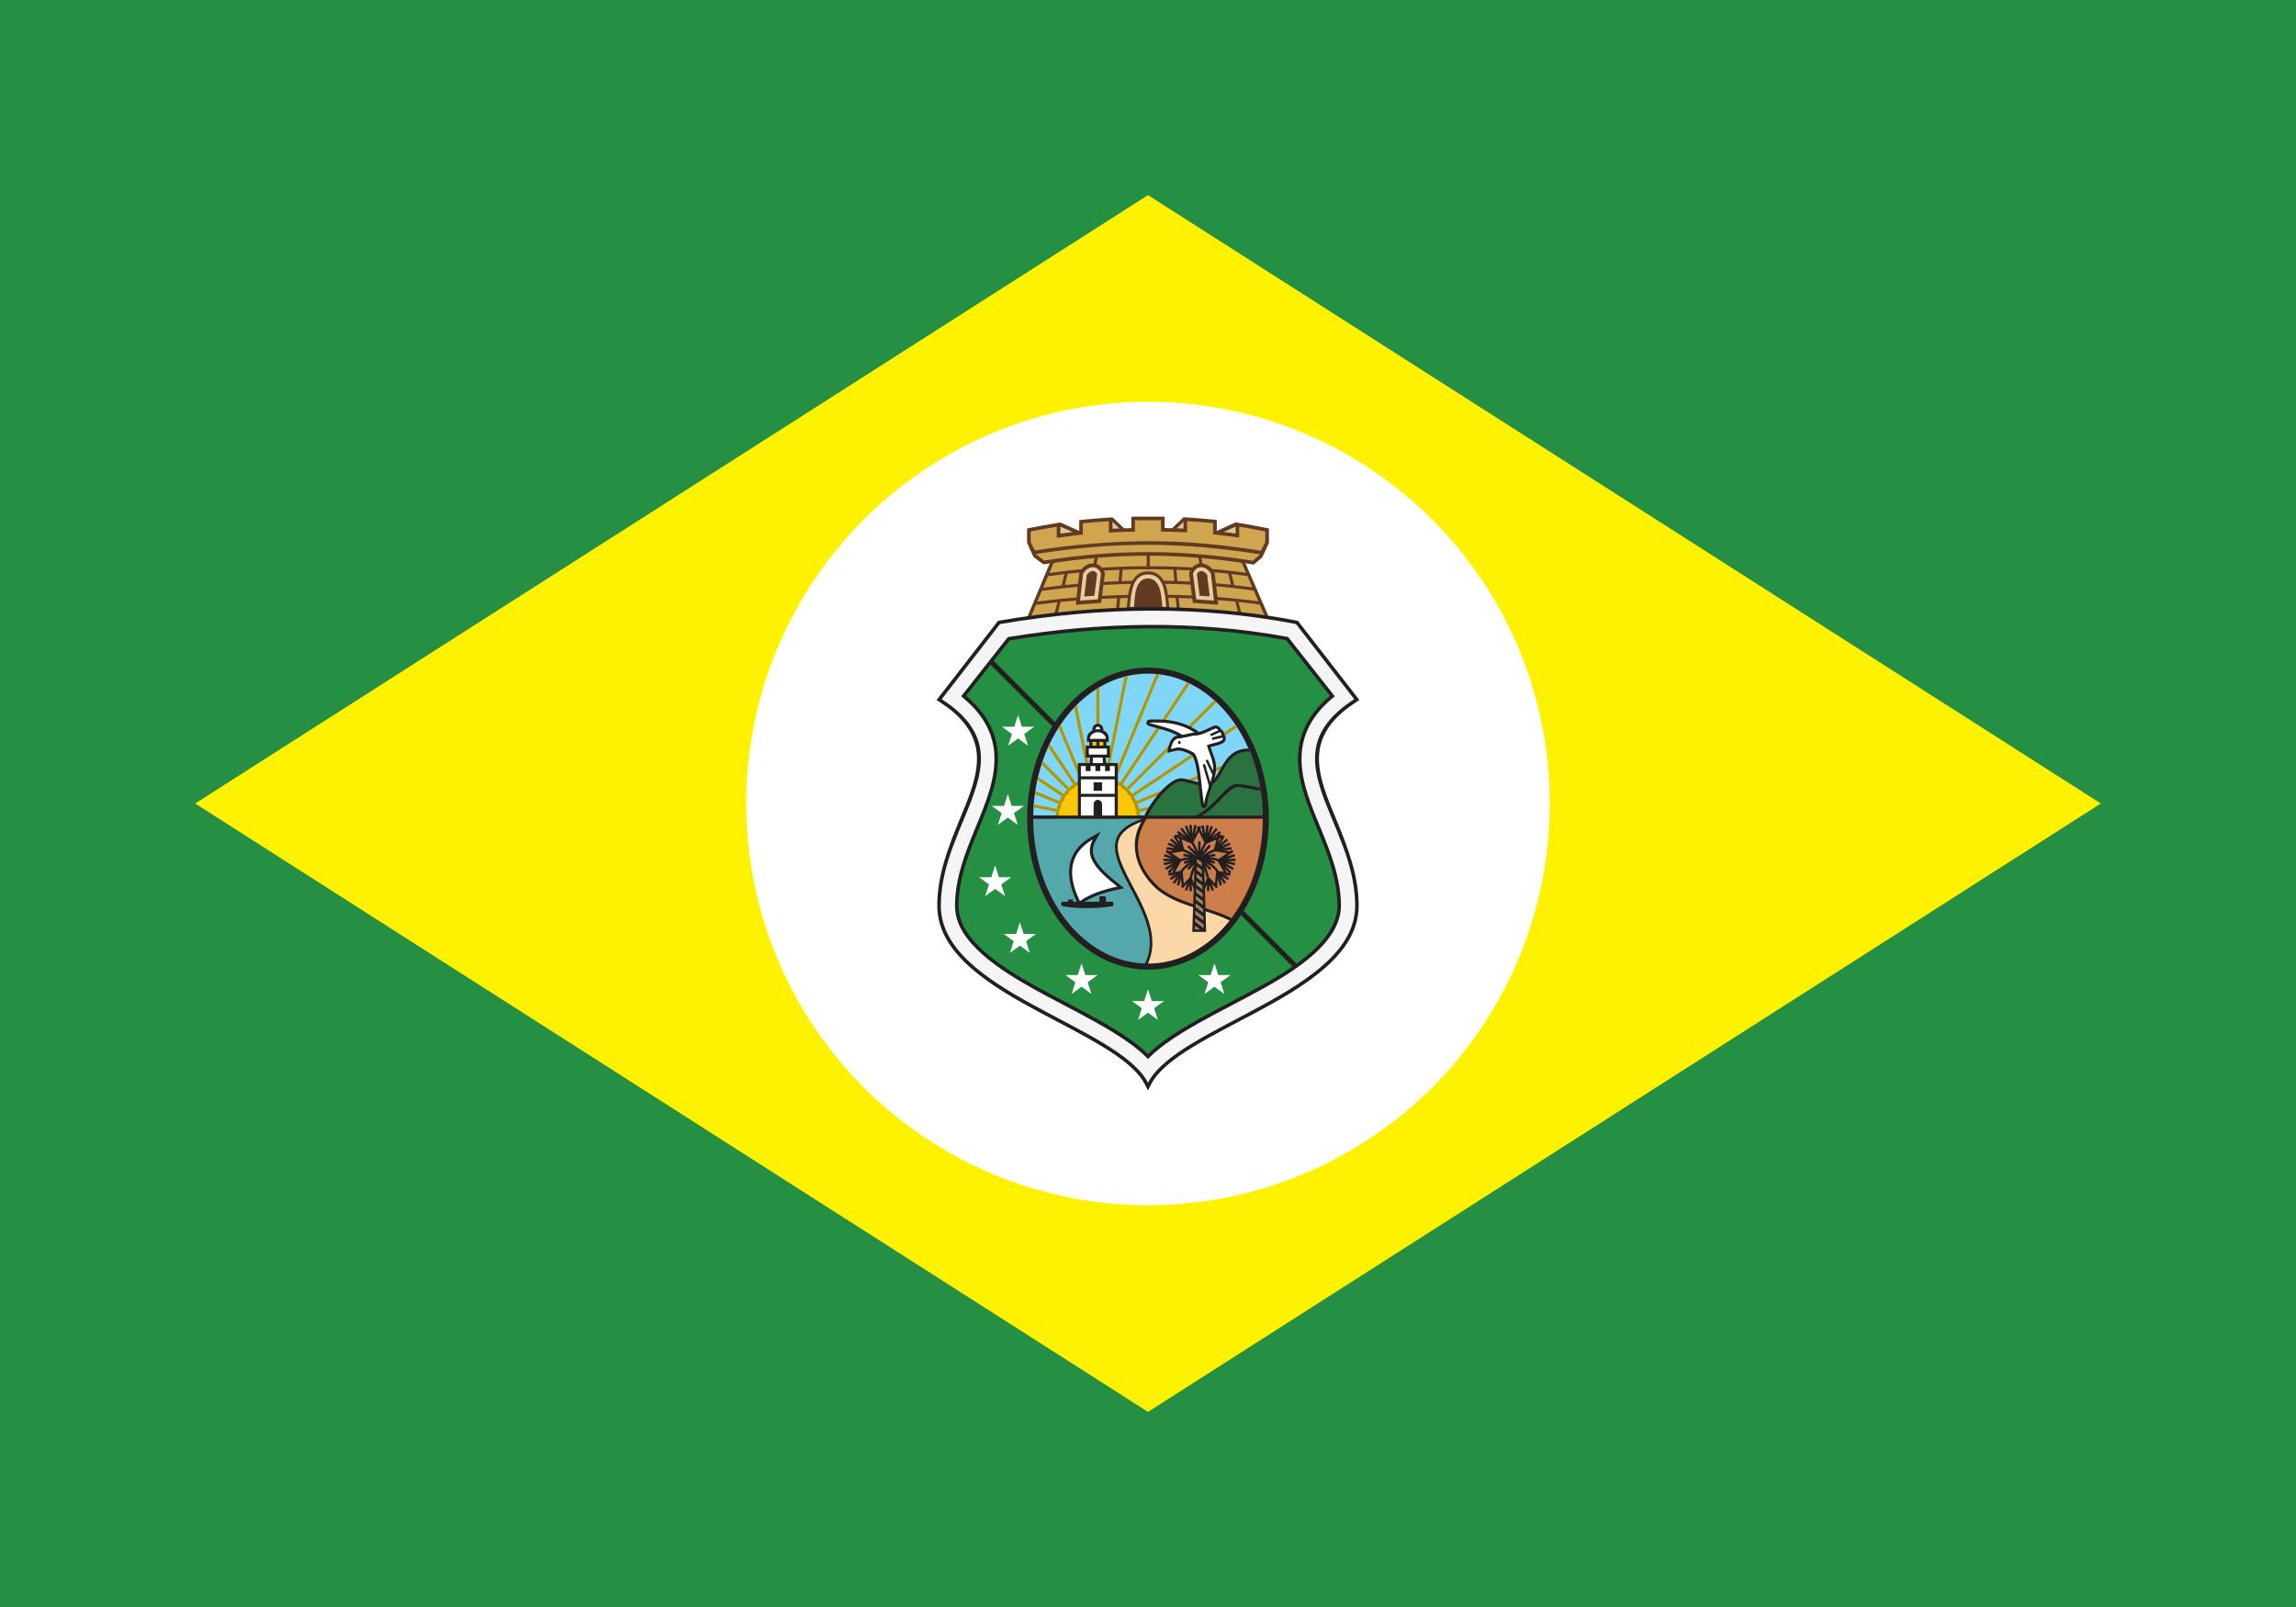 <svg xmlns="http://www.w3.org/2000/svg" xmlns:xlink="http://www.w3.org/1999/xlink" id="Camada_1" data-name="Camada 1" viewBox="0 0 1446.25 1012.37"><defs><style>      .cls-1 {        fill: #258f44;      }      .cls-2 {        fill: #cd7f4b;      }      .cls-3 {        fill: #fcd7a8;      }      .cls-4 {        fill: #a4835b;      }      .cls-5, .cls-6 {        fill: #fff;      }      .cls-5, .cls-7, .cls-8 {        stroke-width: 1.9px;      }      .cls-5, .cls-7, .cls-8, .cls-9 {        stroke-miterlimit: 10;      }      .cls-5, .cls-8, .cls-9 {        stroke: #231f20;      }      .cls-10 {        fill: #dcc89c;      }      .cls-11 {        fill: #fff200;      }      .cls-12 {        fill: #80d6f7;      }      .cls-13 {        fill: none;      }      .cls-7 {        stroke: #b49700;      }      .cls-14 {        fill: #231f20;      }      .cls-15 {        fill: #54a7aa;      }      .cls-16 {        fill: #613a21;      }      .cls-9 {        stroke-width: 3.04px;      }      .cls-17 {        fill: #cfa550;      }      .cls-18 {        fill: #2a723f;      }      .cls-19 {        fill: #e7cf9c;      }      .cls-20 {        fill: #f5f5f5;      }      .cls-21 {        fill: #fbc707;      }      .cls-22 {        clip-path: url(#clippath);      }    </style><clipPath id="clippath"><ellipse class="cls-13" cx="723.12" cy="515.7" rx="72.31" ry="91.34"></ellipse></clipPath></defs><path class="cls-1" d="M0,0h1446.25v1012.37H0V0Z"></path><path class="cls-11" d="M122.93,506.19L723.12,122.93l600.19,383.26-600.19,383.26L122.93,506.19Z"></path><circle class="cls-6" cx="723.12" cy="506.19" r="253.09"></circle><g><path class="cls-16" d="M796.84,392.01c-48.94-7.73-98.61-7.19-147.59,0l-3.96.95,16.97-40.53,1.22-.08c19.64-3.2,39.69-5.4,59.64-5.48,19.9-.08,39.54,2.09,59.18,5.4l1.22.23,17.43,40.15-4.11-.65Z"></path><path class="cls-17" d="M781.9,386.31l-1.79-7.09.27.03c4.36.46,8.7.99,13.04,1.59l.11.02,3.2,7.39c-4.94-.72-9.88-1.37-14.84-1.94ZM792.31,378.77c-10.41-1.39-20.86-2.42-31.34-3.08h-.15s-1.13-6.82-1.13-6.82l.24.02c9.93.71,19.83,1.74,29.68,3.15l.11.02,2.93,6.76-.33-.04ZM788.5,369.97c-3.64-.51-7.29-.96-10.94-1.37l-.13-.02-1.75-6.96.27.03c3.25.39,6.49.81,9.72,1.28l.11.02,3.06,7.06-.33-.05ZM784.55,360.85c-8.81-1.24-17.65-2.19-26.52-2.86h-.15s-1.19-7.15-1.19-7.15l.25.03c8.37.9,16.71,2.09,25.02,3.49l.1.02,2.83,6.53-.33-.05ZM754.72,350.63l1.2,7.2-.24-.02c-10.4-.73-20.83-1.1-31.26-1.12h-.19v-7.72h.19c10.07.03,20.13.62,30.15,1.64l.14.02ZM722.33,348.98v7.72s-.18,0-.18,0c-10.54.04-21.08.43-31.6,1.18l-.24.02,1.2-7.2.14-.02c10.13-1.05,20.3-1.61,30.48-1.7h.19ZM689.55,350.91l-1.19,7.14h-.15c-8.99.69-17.96,1.64-26.89,2.87l-.33.05,2.74-6.53.11-.02c8.45-1.39,16.94-2.55,25.46-3.48l.25-.02ZM660.23,362.99c3.33-.47,6.67-.9,10.01-1.29l.27-.03-1.8,7.12-.13.02c-3.73.41-7.45.88-11.16,1.38l-.33.05,3.04-7.22.11-.02ZM656.34,372.25c9.94-1.38,19.93-2.43,29.94-3.17l.24-.02-1.13,6.8h-.15c-10.53.7-21.04,1.74-31.51,3.1l-.33.04,2.84-6.75h.11ZM652.65,381.03c4.37-.58,8.73-1.11,13.11-1.57l.27-.03-1.83,7.3c-4.95.56-9.9,1.18-14.84,1.86l3.17-7.54.11-.02ZM666.22,386.51l1.83-7.28.13-.02c11.73-1.18,23.51-1.94,35.29-2.35h.22s-.65,6.82-.65,6.82c-12.3.54-24.58,1.48-36.82,2.82ZM704.96,383.61l.64-6.81h.17c11.54-.37,23.09-.4,34.64-.11h.17l.64,6.72c-12.08-.35-24.18-.29-36.25.2ZM743.13,383.47l-.64-6.73h.22c11.77.36,23.54,1.08,35.25,2.26h.13s1.79,7.09,1.79,7.09c-12.23-1.34-24.49-2.21-36.75-2.62h0ZM773.65,361.39l1.76,6.97-.27-.03c-11.09-1.17-22.23-1.93-33.38-2.28h-.17s-.59-7.12-.59-7.12h.22c10.79.42,21.57,1.22,32.3,2.44h.13ZM739.09,358.86l.59,7.12h-.21c-10.52-.3-21.05-.27-31.57.06l-1.39.05.6-7.18h.17c10.54-.38,21.1-.4,31.65-.05h.17ZM705.19,358.98l-.6,7.18h-.17c-11.16.43-22.31,1.22-33.41,2.38l-.27.03,1.8-7.13.13-.02c10.74-1.2,21.52-2.01,32.31-2.44h.21ZM688.62,368.92c11.16-.76,22.33-1.17,33.51-1.23h.19v6.91s-.18,0-.18,0c-11.53.04-23.06.42-34.57,1.14l-.24.02,1.14-6.82.15-.02ZM724.42,367.68c11.06-.02,22.13.32,33.17,1.05h.15s1.14,6.84,1.14,6.84l-.24-.02c-11.39-.67-22.8-.99-34.21-.97h-.19v-6.91"></path><path class="cls-16" d="M679.81,334.48v-6.85l2.06-.2c5.49-.54,10.99-.99,16.49-1.35l2.43-.16,7.29,6.92,4.56-.13v-7.2l2.26-.03c5.49-.06,10.97-.07,16.46-.03l2.26.02v7.19l4.63.11,7.22-6.85v-.07l2.43.15c5.5.35,11.01.8,16.49,1.33l2.06.21v6.94l11.85-5.4,2.66.45c5.51.92,11.01,1.94,16.5,3.03l1.84.37v9.24l-.26.49-3.89,8.37-4.65,4.05-.78.59-.96-.15c-19.64-3.15-39.38-5.06-59.27-5.39-23.96-.4-47.67,1.53-71.33,5.25l-.95.15-.77-.58-5.47-4.07-3.76-8.24-.25-.49v-9.24l1.85-.36c5.48-1.08,10.98-2.06,16.49-2.97l2.65-.43,11.85,5.32Z"></path><path class="cls-17" d="M665.66,338.8c5.47-.76,10.92-1.45,16.4-2.06v-7.08c5.48-.53,10.93-.99,16.42-1.34v7.14c5.47-.26,10.93-.45,16.42-.57v-7.17c5.47-.06,10.93-.07,16.41-.03v7.16c5.47.1,10.93.27,16.42.51v-7.12c5.47.34,10.93.79,16.42,1.33v7.03c5.48.6,10.96,1.29,16.41,2.08v-6.93c5.49.92,10.97,1.93,16.43,3.02v6.81c-.94,1.79-1.88,3.58-2.82,5.37h-.08c-24.28-3.85-46.43-6.09-70.98-6.01-23.18.08-48.28,2.21-71.15,5.86l-.04.04c-.9-1.75-1.8-3.49-2.69-5.24v-6.81c5.46-1.07,10.93-2.06,16.42-2.95v6.97Z"></path><path class="cls-17" d="M657.82,353.13c-2.09-1.56-3.39-2.51-5.47-4.07,49.24-7.89,91.76-7.71,141.43.16l-4.65,4.05c-44.79-7.18-85.46-7.35-131.32-.14h0Z"></path><path class="cls-10" d="M770.76,335.09l7.55-3.34v4.33c-2.51-.35-5.03-.68-7.55-.99ZM667.95,331.75v4.43c2.58-.35,5.17-.68,7.76-.99l-7.76-3.44ZM705.13,332.93l-4.34-4.18v4.35c1.45-.06,2.89-.12,4.34-.18h0ZM741.22,332.85l4.25-4.1v4.25c-1.42-.06-2.84-.11-4.25-.16Z"></path><path class="cls-16" d="M709.81,382.18c.29-2.77.51-5.52.98-8.27,1.21-6.96,4.16-13.93,12.35-13.93,2.79,0,5.35.8,7.44,2.69,4.95,4.48,5.25,13.24,5.89,19.45l.22,2.13-27.11.08.23-2.15Z"></path><path class="cls-19" d="M714.29,382.33c.55-6.15.57-17.93,8.79-17.93s8.48,11.6,9.09,17.88l2.42.03c-.81-7.84-1.08-20.43-11.44-20.43s-10.63,12.79-11.44,20.49l2.59-.05h0Z"></path><path class="cls-16" d="M689.8,380.11c-2.13.21-4.27.25-6.4.43l-5.7.47.51-5.7c.41-4.52,1.15-9.01,1.56-13.53l.11-1.2.66-1c2.09-3.2,5.9-5.43,9.78-4.39,2.39.64,4.19,2.37,5.16,4.62l.52,1.2-.16,1.3c-.56,4.54-1.16,9.08-1.73,13.61l-.48,3.82-3.83.37Z"></path><path class="cls-19" d="M689.57,377.72c-2.11.21-4.25.25-6.37.42l-2.85.24.26-2.85c.41-4.52,1.15-9,1.56-13.53l.06-.6.33-.5c1.52-2.32,4.28-4.16,7.15-3.39,1.67.45,2.9,1.69,3.58,3.26l.26.6-.08.65c-.56,4.54-1.16,9.07-1.73,13.61l-.24,1.91-1.92.19Z"></path><path class="cls-16" d="M689.34,375.32c.62-4.96,1.12-8.64,1.73-13.6-1.26-2.91-4.54-2.5-6.5.49-.46,5.04-1.1,8.49-1.56,13.53,2.56-.21,4.36-.23,6.33-.42ZM755.19,380.11c2.13.21,4.27.25,6.4.43l5.7.47-.52-5.7c-.41-4.52-1.15-9.01-1.56-13.53l-.11-1.2-.66-1c-2.09-3.2-5.9-5.43-9.78-4.39-2.39.64-4.19,2.37-5.16,4.62l-.52,1.2.16,1.3c.56,4.54,1.16,9.08,1.73,13.61l.48,3.82,3.83.37Z"></path><path class="cls-19" d="M755.42,377.72c2.12.21,4.25.25,6.37.42l2.85.24-.26-2.85c-.41-4.52-1.15-9-1.56-13.53l-.05-.6-.33-.5c-1.52-2.32-4.28-4.16-7.15-3.39-1.68.45-2.9,1.69-3.58,3.26l-.26.6.08.65c.56,4.54,1.16,9.07,1.73,13.61l.24,1.91,1.91.19h0Z"></path><path class="cls-16" d="M755.65,375.32c-.62-4.96-1.12-8.64-1.73-13.6,1.26-2.91,4.54-2.5,6.5.49.46,5.04,1.1,8.49,1.56,13.53-2.56-.21-4.36-.23-6.33-.42Z"></path><path class="cls-14" d="M721.13,683.11c-4.88-9.46-16.67-17.52-25.52-22.99-13.28-8.21-27.52-15.2-41.28-22.61-13.23-7.12-26.88-14.81-38.63-24.2-10.09-8.06-19.68-18.18-23.53-30.78-1.19-3.88-1.79-7.91-1.79-11.96,0-18.93,6.57-35.93,13.62-53.15,5.26-12.84,12.76-29.23,11.2-43.34-1.6-14.37-11.63-24.25-23.23-31.74l-2.06-1.33,38.76-49.91.85-.15c62.12-10.59,125.2-11.97,187.23.01l.82.16,38.74,49.89-2.06,1.33c-11.6,7.49-21.64,17.37-23.23,31.74-1.57,14.11,5.94,30.5,11.2,43.34,7.05,17.23,13.62,34.22,13.62,53.15,0,4.05-.6,8.09-1.79,11.96-3.86,12.6-13.43,22.72-23.53,30.78-11.75,9.39-25.4,17.08-38.63,24.2-13.76,7.4-28,14.4-41.29,22.61-8.85,5.47-20.64,13.53-25.52,22.99l-1.99,3.86-1.99-3.85h0Z"></path><path class="cls-20" d="M723.12,682.09c-18.65-36.16-130.5-57.34-130.5-111.52s56.5-93.98.57-130.1l36.71-47.32c65.84-11.23,127.91-11.3,186.43,0l36.71,47.31c-55.93,36.12.57,75.93.57,130.1s-111.85,75.4-130.5,111.52Z"></path><path class="cls-14" d="M721.56,665.62c-5.96-5.8-13-10.63-20.06-14.98-13.54-8.37-27.85-15.41-41.86-22.94-18.59-10-50.25-27.12-56.77-48.42-.87-2.82-1.31-5.76-1.31-8.71,0-17.21,6.37-33.25,12.8-48.93,6.18-15.09,13.62-32.11,11.77-48.78-1.51-13.58-8.79-24.18-19.04-32.83l-1.65-1.39,29.36-37.26.86-.14c57.98-9.48,116.95-10.71,174.88-.1l.83.15,29.43,37.34-1.65,1.39c-10.26,8.64-17.53,19.24-19.04,32.83-1.85,16.67,5.59,33.69,11.77,48.78,6.42,15.68,12.8,31.73,12.8,48.93,0,26.39-37.9,46.28-58.07,57.13-14.01,7.54-28.33,14.58-41.86,22.94-7.06,4.36-14.1,9.19-20.06,14.98l-1.56,1.52-1.56-1.52Z"></path><path class="cls-1" d="M723.12,664.03c6.17-6.01,13.59-11.06,20.44-15.28,13.53-8.36,27.97-15.47,41.98-23.01,18.93-10.18,56.9-29.95,56.9-55.16,0-16.87-6.34-32.72-12.63-48.09-6.36-15.52-13.82-32.74-11.92-49.87,1.6-14.41,9.37-25.48,19.82-34.29l-27.57-34.99c-57.71-10.57-116.33-9.34-174.12.1l-27.49,34.88c10.45,8.81,18.22,19.87,19.82,34.29,1.9,17.13-5.57,34.35-11.92,49.87-6.29,15.37-12.63,31.22-12.63,48.09,0,2.74.41,5.43,1.21,8.06,6.28,20.53,37.98,37.58,55.69,47.1,14.01,7.54,28.46,14.65,41.98,23.01,6.84,4.23,14.27,9.28,20.44,15.28Z"></path><path class="cls-9" d="M816.37,608.94l-192.19-192.19"></path><ellipse class="cls-14" cx="723.12" cy="515.7" rx="76.12" ry="95.15"></ellipse><g class="cls-22"><g><path class="cls-12" d="M795.43,513.8h-144.62v-93.24h144.62v93.24Z"></path><path class="cls-7" d="M691.54,515.7l-111.98-22.27M691.54,515.7l-105.48-43.69M691.54,515.7l-94.93-63.43M691.54,515.7l-80.73-80.73M691.54,515.7l-63.43-94.93M691.54,515.7l-43.69-105.48M691.54,515.7l-22.27-111.98M691.54,515.7v-114.17M691.54,515.7l22.27-111.98M691.54,515.7l43.69-105.48M691.54,515.7l63.43-94.93M691.54,515.7l80.73-80.73M691.54,515.7l94.93-63.43M691.54,515.7l105.48-43.69M691.54,515.7l111.98-22.27M665.85,515.7c0-14.19,11.5-25.69,25.69-25.69s25.69,11.5,25.69,25.69"></path><path class="cls-21" d="M666.8,515.7c0-13.66,11.08-24.74,24.74-24.74s24.74,11.08,24.74,24.74h-49.48Z"></path><path class="cls-3" d="M704.48,529.78c-1.4,5.24.83,11.49,2.91,16.27,3.04,6.98,7,13.67,10.4,20.5,6.21,12.55,11.58,26.98,5.26,40.46h52.67v-26.51c-15.74-8.16-37.53-9.9-49.7-22.79-12.37-13.08-14.16-28.25-7-40.01-5.84,2.04-12.86,5.9-14.54,12.09Z"></path><path class="cls-14" d="M759.55,493.59c10.2-1.09,8.68-21.85,26.83-22.04h8.98l.08,44.15h-75.35c1.52-4.49,5.4-10.2,8.33-13.89,2.36-2.97,5.1-5.94,8.11-8.22,2.28-1.75,5.48-3.69,8.49-3.2,2.06.34,4.15.88,6.17,1.41,1.79.46,6.66,1.97,8.37,1.79Z"></path><path class="cls-18" d="M759.76,495.47c-2.79.3-10.23-2.44-15.05-3.22-6.6-1.06-19.58,15-22.39,23.42l73.12.03v-42.24h-9.13c-17.04.18-14.77,20.76-26.54,22.01Z"></path><path class="cls-14" d="M795.43,515.7h-45.25l5.6-3.15c5.02-3.15,8.76-6.89,12.75-11.19,2.59-2.79,5.91-6.66,9.81-7.41.82-.16,1.64-.18,2.47-.08,2.15.25,4.32.69,6.45,1.1,1.85.37,3.69.75,5.55,1.06l2.63.45v19.22Z"></path><path class="cls-18" d="M793.98,498.14c-3.71-.49-9.39-1.9-13.39-2.38-7.01-.84-15.22,15.98-27.78,19.94h42.62v-17.32l-1.45-.23v-.02Z"></path><path class="cls-2" d="M722.36,515.7c-6.62,10.43-9.9,24.89,5.03,40.72,11.84,12.54,33.53,14.22,49.48,22.57h18.56v-63.29h-73.07Z"></path><path class="cls-15" d="M720.08,515.7c-48.03,15.22,18.65,56.48,1.14,91.3l-70.41.04v-91.34h69.27Z"></path><path class="cls-14" d="M678.52,568.53c-7.9-16.11-7.87-31.87,8.99-41.38l5.9-3.33-3.3,5.92c-1.24,2.21-1.94,4.61-1.69,7.16.78,7.76,10.95,15.69,16.61,20.17l3.19,2.53-3.99.83c-7.84,1.63-16.31,4.11-22.9,8.82l-1.83,1.31-.99-2.02Z"></path><path class="cls-6" d="M680.23,567.69c-9.11-18.6-5.13-31.35,8.21-38.89-6.07,10.88,2.6,19.61,15.41,29.75-9.05,1.88-17.26,4.59-23.62,9.13Z"></path><path class="cls-14" d="M700.77,568.1h-4.15c.02-.08.03-.16.03-.24v-2.28c0-.53-.43-.96-.97-.96h-2.29c-.53,0-.96.43-.96.96v2.28c0,.08.01.16.03.24h-16.56v-1.45h-3.23v1.45h-3.63c-.94.74-.94,1.66,0,2.76,10.2,1.71,20.78,1.7,31.74,0,.94-.92.94-1.84,0-2.76Z"></path><path class="cls-8" d="M797.34,514.75h-150.33"></path><g><path class="cls-21" d="M696.29,466.99v3.04h-9.51v-3.04h9.51Z"></path><circle class="cls-14" cx="691.54" cy="459.38" r="3.43"></circle><circle class="cls-6" cx="691.54" cy="459.38" r="1.52"></circle><path class="cls-5" d="M687.73,474.41h7.61l1.52,24.36h-10.66l1.52-24.36Z"></path><path class="cls-5" d="M698.2,470.6v5.71h-13.32v-5.71h13.32Z"></path><path class="cls-14" d="M704.09,515.7h-25.12v-35.01h25.12v35.01Z"></path><path class="cls-6" d="M683.92,482.59v3.16h3.04v-3.16h3.04v3.16h3.04v-3.16h3.04v3.16h3.04v-3.16h3.04v31.21h-21.31v-31.21h3.04Z"></path><path class="cls-14" d="M694.2,506.95v7.23h-5.33v-7.23c0-1.9,1.14-3.04,2.66-3.04s2.66,1.14,2.66,3.04ZM688.87,498.19v-5.33h5.33v5.33h-5.33ZM702.95,489.06v1.9h-22.83v-1.9h22.83ZM702.95,500.1v1.9h-22.83v-1.9h22.83ZM691.54,459.38c3.81,0,6.85,2.28,6.85,5.71v2.28h-13.7v-2.28c0-3.43,3.43-5.71,6.85-5.71Z"></path><path class="cls-6" d="M691.54,461.28c2.66,0,4.95,1.9,4.95,3.81v.38h-9.9v-.38c0-1.9,2.28-3.81,4.95-3.81Z"></path><path class="cls-14" d="M688.11,470.03h-1.9v-3.04h1.9v3.04ZM692.49,470.03h-1.9v-3.04h1.9v3.04ZM696.86,470.03h-1.9v-3.04h1.9v3.04Z"></path></g><g><path class="cls-14" d="M726.72,453.26c6.47-.13,12.85.48,18.96,2.71,5.24,1.92,9.82,4.87,13.86,8.72l2.96,2.81-13.93,1.58-.65-.74c-6.03-6.77-13.67-7.95-21.89-10.36-1.43-.41-4.18-.8-3.89-2.93.3-2.13,3.09-1.76,4.58-1.79Z"></path><path class="cls-6" d="M726.76,455.16c6.26-.12,12.4.45,18.27,2.6,4.57,1.67,8.99,4.3,13.21,8.31l-8.89,1.01c-6.44-7.24-14.49-8.49-22.79-10.92-3.48-1.01-3.34-.92.2-.99h0Z"></path><path class="cls-14" d="M769.17,459.36c1.23.75,2.04,2.04,2.18,3.47,1.03,1.48,1.07,3.94-.58,5.02-2.69,1.75-5.5,1.93-8.25,2.8,1.37,4.37,3.66,8.61,3.51,13.29-.03.91-.11,1.81-.24,2.71-.91,6.51-4.1,12.24-5.21,18.55-.22,1.25.01,3.76-2.07,3.83-2.11.07-2.02-2.42-2.25-3.66-.78-4.43-1.11-9.06-1.61-13.54-.46-4.17-1.33-12.26-3.67-15.95-1.55-.95-3.21-1.72-4.92-2.32h-.05s-.04-.03-.04-.03c-1.13-.46-2.66-.65-3.92-.77-1.22.3-2.66.47-3.87.8l-2.89.8.51-2.95c.27-1.4.71-2.76,1.31-4.05,1.12-2.54,3.11-4.28,5.98-4.06l8.73-1.82.26.02c1.54.11,3.19-.3,4.63-.8,1.61-.56,3.14-1.29,4.68-2.02,1.16-.56,2.67-1.34,3.94-1.58,1.55-.3,3.2.85,3.82,2.28h0Z"></path><path class="cls-6" d="M751.98,463.38c5.19.36,11.27-3.95,13.74-4.43.84-.16,2.34,1.24,1.61,1.96-.48.46-3.29,1.51-4.09,1.93-.53.28,3.96-2.09,4.56-1.99,1.26.19,2.03,2.26,1.47,2.7,0,0-4,1.09-5.2,1.64-1.11.51,3.33-1.55,5.2-1.64.67-.03,1.43,2.09.48,2.7-2.82,1.83-6.55,1.91-9.51,3.23,1.13,4.54,4.06,9.71,3.92,14.39-.23,7.31-4.21,14.15-5.43,20.99-.48,2.68-.02,3.27-.56.17-1.58-8.92-1.67-24.68-5.79-30.55-1.77-1.12-3.67-2.03-5.66-2.72-1.1-.45-2.69-.75-4.79-.93-1.13.32-3.27.77-4.4,1.08.37-2.13,1.72-7.21,5.71-6.71l8.76-1.83Z"></path><path class="cls-14" d="M742.83,468.66c.49.04.91-.34.94-.85.04-.5-.32-.94-.81-.99-.48-.04-.9.34-.94.85-.04.49.31.93.81.99h0ZM757.57,481.72l1.47-.46,3.88,13.32-1.22,1.26-4.13-14.12ZM759.39,479.13l1.33-.69,4,8.45-.76,1.79-4.57-9.55ZM767.69,459.91l1.52.95-6.32,2.97-.69-1.33,5.48-2.59ZM769.9,463.14l.69,1.41-6.89,1.64-.3-1.52,6.51-1.52Z"></path></g><g><path class="cls-14" d="M749.4,552.48c.75-2.99,1.5-5.43,2.93-7.92l-3.52,3.52-1.08-1.08,2.81-2.81c-2.08,1.25-3.91,2.88-5.4,4.79l-.09.41v.5s.67,6.69.67,6.69l3.3-3.48.25-.27.12-.33v-.02s0,0,0,0ZM758.58,547.73c.08,2.96.17,5.92.27,8.89l1.38-3.2v-.19l-.07-.11c-.52-1.94-.94-3.7-1.58-5.39ZM758.96,560.19c.28,8.44.57,16.88.75,25.33l.03,1.55h-8.72l.91-27.23-1.2-2.79.06,4.38-1.52.02-.05-4.16-1.48,3.93-1.42-.54,1.57-4.16-2.94,3.1-1.1-1.05.5-.53-.44-4.49-1.16,4.38-1.47-.39,1.13-4.26-2.49,3.59-1.25-.87,2.77-3.99-3.83,2.46-.83-1.28,3.6-2.31-1.21.25-.44.78-.89-.5-1.63.34-.31-1.49.44-.09-.91-.88,3.69-3.86-4.52,2.64-.77-1.31,4.96-2.9-5.55,1.24-.33-1.48,4.57-1.03-4.67-.16.05-1.52,5.21.18-5-1.64.47-1.45,4.97,1.62-2.62-1.77-.4.06-.06-.38-1.33-.9.86-1.26,1.29.88,3.32-.53-4.83-.53.17-1.51,5.47.6-4.94-2.15.61-1.4,4.97,2.17-4.11-3.55,1-1.15,4.08,3.53-2.91-4.68,1.11-.69.3-.72,1.56.64-.16-.62.64-.17-1.25-.92.91-1.22,4.75,3.52-3.52-4.59,1.21-.92,3.84,5-2.11-5.86,1.43-.51,1.78,4.93-.46-5.21,1.51-.13.51,5.75,1.13-5.72,1.49.3-1.12,5.67,1.67-3.26-.55-1.07,1.35-.7.06.11.17-.32,1.35.7-.66,1.29,1.79,3.47-1.12-5.67,1.49-.29,1.13,5.72.51-5.75,1.51.14-.46,5.21,1.77-4.93,1.43.51-2.11,5.86,3.84-5,1.21.92-3.52,4.59,4.75-3.52.91,1.22-.99.74.53.14-.21.8,1.45-.6.2.48.06-.1,1.29.8-2.91,4.68,4.08-3.53,1,1.15-4.1,3.55,4.98-2.17.61,1.4-4.95,2.15,5.48-.6.16,1.51-4.83.53,3.71.59,1.39-.94.85,1.26-1.87,1.27h0s-.02.01-.02.01l-2.53,1.71,4.97-1.63.48,1.45-5.01,1.64,5.21-.18.05,1.52-4.68.16,4.57,1.03-.33,1.48-5.55-1.24,4.96,2.89-.77,1.32-4.52-2.64,3.69,3.86-.91.88.44.09-.31,1.49-1.63-.34-.89.5-.44-.78-1.22-.25,3.6,2.31-.82,1.28-3.83-2.46,2.77,3.99-1.25.87-2.49-3.58,1.13,4.26-1.47.39-1.16-4.37-.44,4.49.5.53-1.1,1.05-2.94-3.1,1.57,4.16-1.42.53-1.48-3.92-.05,4.16-1.52-.02.06-4.37-1.35,3.13h0ZM752.05,556.28l.27-8.2c-.56,1.48-1.02,2.99-1.39,4.53-.04.16-.08.32-.14.48l.02.32,1.23,2.87ZM764.87,536.56c-1.48.59-2.92,1.3-4.29,2.12l4.84-.83.26,1.5-4.13.7c1.96.06,3.91.37,5.77.99l.19.06.22-.06,5.13-3.48-7.03-1.12-.56-.08-.4.19ZM757.98,538.61c2-1.54,4.46-2.73,6.48-3.53l.22-.12.04-.24,1.5-5.71-5.77,2.36-.33.14-.23.31c-1.04,1.6-1.87,3.32-2.48,5.12l4.19-4.83,1.15,1-4.77,5.5ZM765.91,548.92c-1.6-2.11-3.64-3.85-5.99-5.08l3.19,3.31-1.1,1.05-2.85-2.96c1.09,2.21,1.65,4.46,2.34,7.06l.15.55.36.25,3.3,3.48.66-6.69.06-.53-.12-.45h0ZM756.25,535.67c.61-1.61,1.38-3.14,2.31-4.59l.08-.18-.02-.22-3.46-6.73-3.36,6.51.06.4c1.23,1.86,2.19,3.88,2.87,6v-6.74h1.52v5.54h0ZM766.76,542.46c-1.61-.52-3.28-.81-4.97-.88l3.65,1.2-.48,1.45-3.02-.99c2.21,1.4,4.12,3.22,5.63,5.36l.05.08h0s3.26.69,3.26.69l-3.62-6.42-.19-.32-.33-.16h0ZM766.71,527.17l.2-.74-1.99,1.47,1.79-.73ZM767.99,528.29l-.69,2.59,1.93-3.09-1.24.51ZM750.53,531.61l-.21-.28-.36-.17-5.67-2.32,1.55,5.88.26.36c2.26.89,5.07,2.27,7.17,4.08h.05s-5.48-5.64-5.48-5.64l1.09-1.06,4.14,4.29c-.63-1.81-1.49-3.54-2.55-5.14h0ZM745.53,536.48l-.38-.12-.43.08-6.64,1.05,5.22,3.54.22.05.2-.03c1.84-.59,3.76-.92,5.69-1l-4.13-.71.26-1.5,4.27.73-4.28-2.1ZM749.14,543.26l-3.09,1.05-.49-1.45,3.81-1.28c-1.74.08-3.46.37-5.09.89l-.29.18-.24.3-3.62,6.41,3.27-.69.12-.15.16-.17c1.51-2,3.35-3.72,5.44-5.09h0ZM739.77,546.93l-3,3.14,1.4-.29,1.6-2.84ZM742.53,528.12l-1.33-.54,2.06,3.3-.73-2.76ZM743.8,527l1.69.69-1.88-1.39.19.7ZM772.87,549.77l1.4.29-3-3.14,1.6,2.84Z"></path><path class="cls-14" d="M754.07,541.32l-1.48,44.23h5.59c-.3-14.98-.97-29.24-1.27-44.23-1.09-1.49-2-1.16-2.84,0Z"></path><path class="cls-4" d="M754.07,541.32l-.07,2.13,3,2.26-.06-2.42-2.78-2.09-.1.13ZM752.68,583.03l-.08,2.33.26.19h3.16l-3.34-2.52ZM752.83,578.38l-.08,2.32,5.42,4.08-.06-2.42-5.28-3.98ZM752.99,573.72l-.08,2.33,5.14,3.87-.06-2.43-5-3.77ZM753.14,569.06l-.08,2.32,4.85,3.65-.08-2.44-4.7-3.54ZM753.3,564.4l-.08,2.33,4.54,3.43-.08-2.44-4.39-3.31ZM753.46,559.75l-.08,2.32,4.22,3.19-.08-2.45-4.07-3.06ZM753.61,555.09l-.08,2.33,3.9,2.95-.08-2.44-3.75-2.83ZM753.77,550.44l-.08,2.32,3.59,2.71-.08-2.44-3.44-2.59ZM753.92,545.78l-.08,2.32,3.29,2.48-.07-2.44-3.14-2.36Z"></path></g></g></g><path id="b" class="cls-6" d="M641.3,450.47l6.26,19.28-16.4-11.91h20.27l-16.4,11.91,6.26-19.28Z"></path><path id="b-2" data-name="b" class="cls-6" d="M634.83,500.33l6.26,19.28-16.4-11.91h20.27l-16.4,11.91,6.26-19.28Z"></path><path id="b-3" data-name="b" class="cls-6" d="M626.84,545.24l6.26,19.28-16.4-11.91h20.27l-16.4,11.91,6.26-19.28Z"></path><path id="b-4" data-name="b" class="cls-6" d="M642.44,581.01l6.26,19.28-16.4-11.91h20.27l-16.4,11.91,6.26-19.28Z"></path><path id="b-5" data-name="b" class="cls-6" d="M681.26,606.89l6.26,19.28-16.4-11.91h20.27l-16.4,11.91,6.26-19.28Z"></path><path id="b-6" data-name="b" class="cls-6" d="M723.12,623.26l6.26,19.28-16.4-11.91h20.27l-16.4,11.91,6.26-19.28Z"></path><path id="b-7" data-name="b" class="cls-6" d="M764.99,606.89l6.26,19.28-16.4-11.91h20.27l-16.4,11.91,6.26-19.28Z"></path></g></svg>